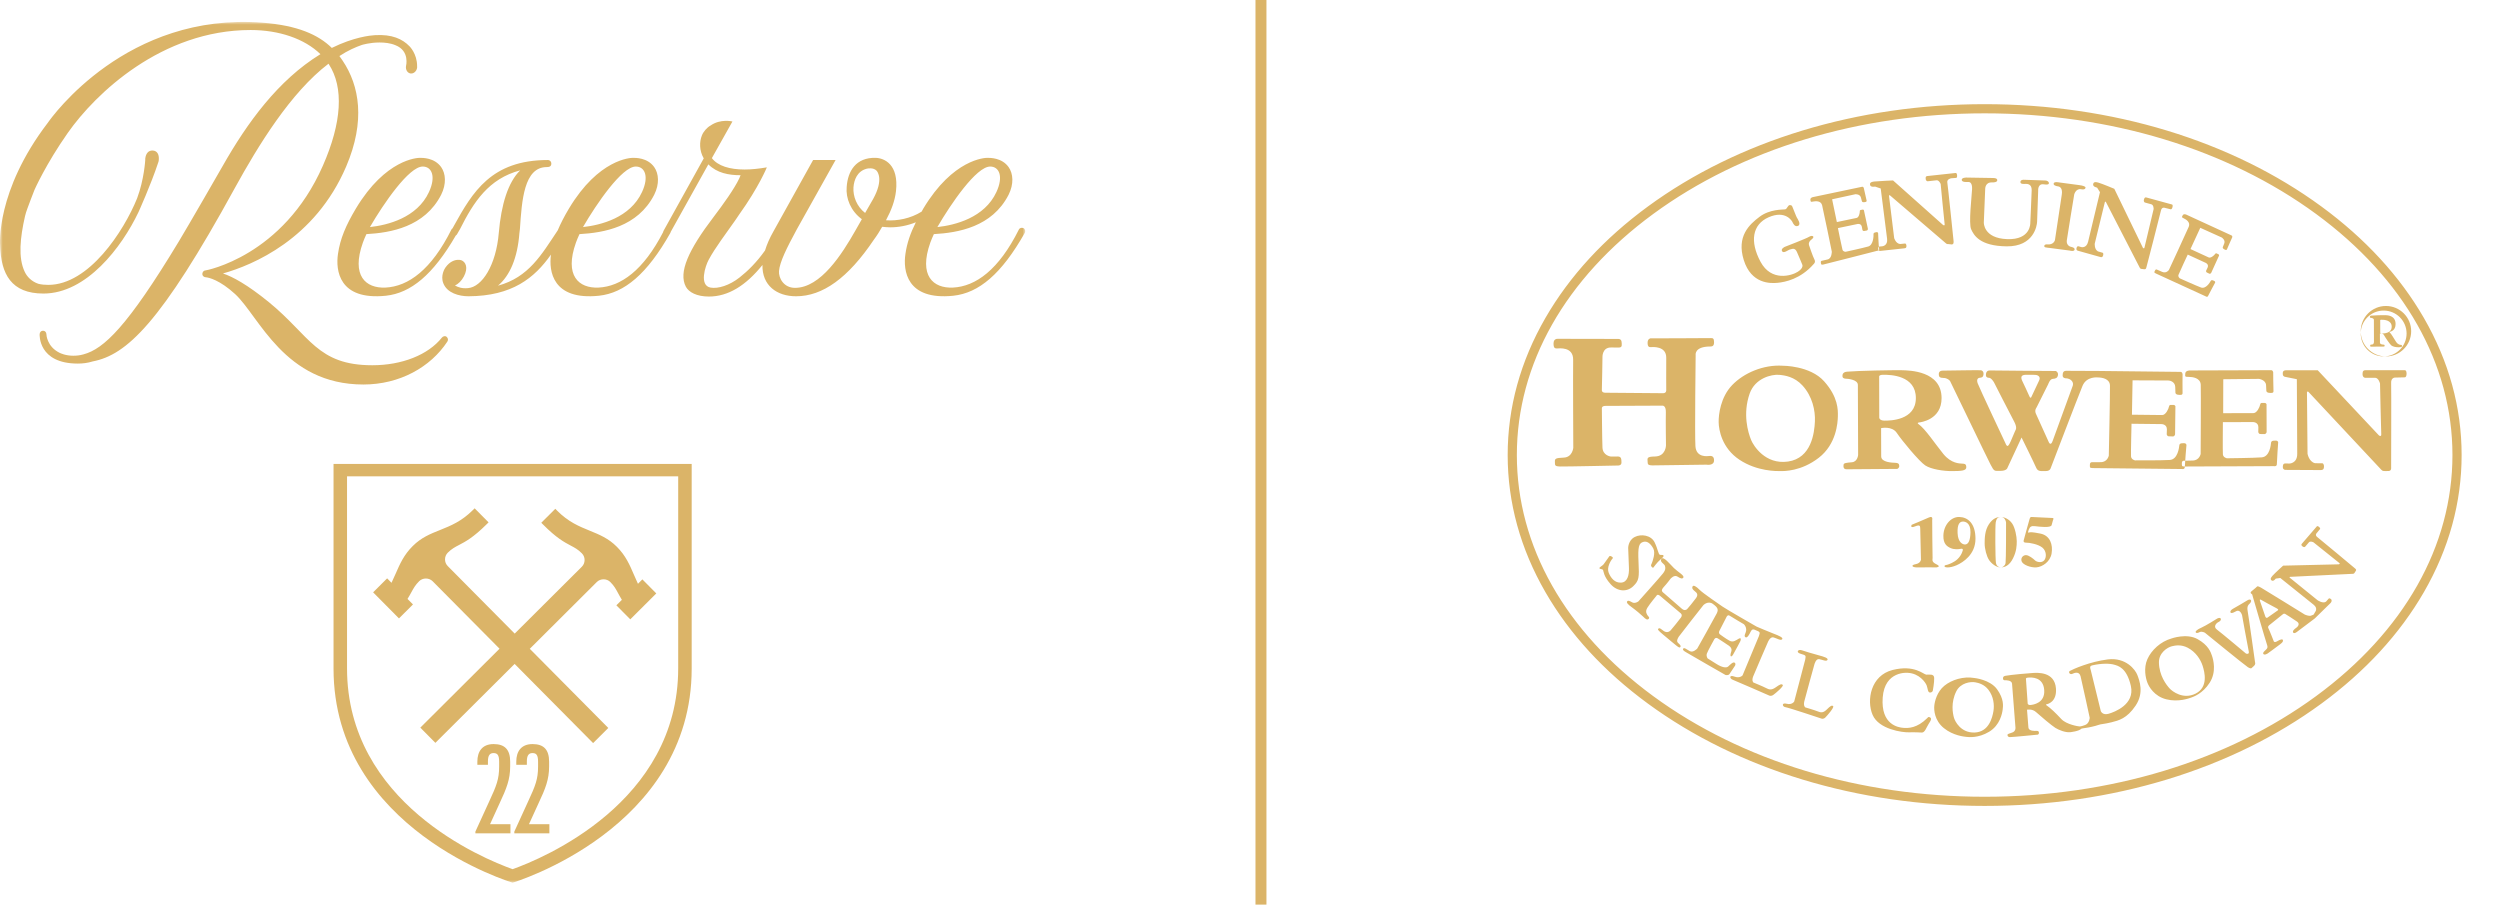 <?xml version="1.0" encoding="UTF-8"?>
<svg width="456px" height="165px" viewBox="0 0 456 165" version="1.1" xmlns="http://www.w3.org/2000/svg" xmlns:xlink="http://www.w3.org/1999/xlink">
    <title>ReserveHorween_Gold</title>
    <defs>
        <polygon id="path-1" points="0 0 187 0 187 157 0 157"></polygon>
    </defs>
    <g id="ReserveHorween_Gold" stroke="none" stroke-width="1" fill="none" fill-rule="evenodd">
        <g id="Group">
            <g id="Group-3-Copy" transform="translate(0, 4)">
                <mask id="mask-2" fill="white">
                    <use xlink:href="#path-1"></use>
                </mask>
                <g id="Clip-2"></g>
                <path d="M91.128,142.517 C92.404,139.793 93.057,138.152 93.057,135.789 L93.057,134.934 C93.057,132.729 92.072,131.719 90.033,131.719 C87.965,131.719 87.07,133.068 87.07,134.913 L87.07,135.495 L88.999,135.495 L88.999,134.867 C88.999,133.81 89.333,133.36 90.009,133.36 C90.702,133.36 91.043,133.676 91.043,134.934 L91.043,135.813 C91.043,138.105 90.568,139.299 89.223,142.199 L86.711,147.688 L86.711,148.001 L93.105,148.001 L93.105,146.336 L89.383,146.336 L91.128,142.517 Z M98.229,142.517 C99.513,139.793 100.158,138.152 100.158,135.789 L100.158,134.934 C100.158,132.729 99.173,131.719 97.133,131.719 C95.065,131.719 94.17,133.068 94.17,134.913 L94.17,135.495 L96.099,135.495 L96.099,134.867 C96.099,133.81 96.434,133.36 97.11,133.36 C97.804,133.36 98.144,133.676 98.144,134.934 L98.144,135.813 C98.144,138.105 97.67,139.299 96.323,142.199 L93.812,147.688 L93.812,148.001 L100.207,148.001 L100.207,146.336 L96.483,146.336 L98.229,142.517 Z M74.33,105.244 C74.632,104.761 74.866,104.334 75.036,104.019 C75.433,103.293 75.748,102.714 76.459,102.006 C76.774,101.698 77.217,101.52 77.684,101.52 C78.151,101.523 78.599,101.703 78.911,102.016 L91.115,114.325 L76.666,128.721 L79.414,131.494 L93.866,117.099 L108.184,131.538 L110.953,128.78 L96.633,114.342 L108.867,102.151 C109.182,101.84 109.631,101.662 110.097,101.665 C110.564,101.665 111.007,101.845 111.317,102.156 C112.029,102.869 112.338,103.448 112.73,104.179 C112.9,104.491 113.132,104.921 113.429,105.406 L112.425,106.409 L114.965,108.969 L119.707,104.241 L117.168,101.678 L116.365,102.484 C116.082,101.892 115.829,101.3 115.618,100.809 C114.857,99.036 114.138,97.362 112.531,95.748 C110.985,94.185 109.324,93.513 107.563,92.797 C105.65,92.017 103.672,91.211 101.622,89.145 L101.287,88.804 L98.729,91.353 L99.07,91.691 C101.493,94.133 102.925,94.893 104.082,95.506 C104.837,95.904 105.433,96.221 106.129,96.924 C106.457,97.253 106.632,97.687 106.629,98.15 C106.629,98.617 106.449,99.054 106.121,99.377 L93.882,111.569 L81.676,99.259 C81.348,98.933 81.17,98.496 81.172,98.029 C81.172,97.566 81.353,97.132 81.678,96.806 C82.384,96.108 82.98,95.795 83.738,95.4 C84.896,94.795 86.332,94.043 88.773,91.616 L89.114,91.28 L86.572,88.717 L86.234,89.055 C84.171,91.107 82.191,91.903 80.273,92.671 C78.506,93.377 76.843,94.038 75.289,95.593 C73.672,97.193 72.94,98.866 72.169,100.633 C71.953,101.121 71.697,101.714 71.41,102.303 L70.614,101.491 L68.059,104.042 L72.772,108.797 L75.327,106.252 L74.33,105.244 Z M159.279,32.265 L157.795,34.843 C156.264,33.654 155.573,31.821 155.671,30.187 C155.772,28.802 156.365,27.216 158.093,26.771 C158.29,26.724 159.279,26.524 159.872,27.118 C160.068,27.318 161.203,28.751 159.279,32.265 L159.279,32.265 Z M77.107,26.377 C78.737,26.377 79.576,28.157 78.243,31.03 C76.07,35.733 70.686,37.07 67.476,37.417 C69.946,33.159 74.588,26.377 77.107,26.377 L77.107,26.377 Z M115.969,26.377 C117.599,26.377 118.439,28.157 117.104,31.03 C114.933,35.733 109.549,37.07 106.339,37.417 C108.809,33.159 113.449,26.377 115.969,26.377 L115.969,26.377 Z M180.61,26.377 C182.24,26.377 183.08,28.157 181.745,31.03 C179.573,35.733 174.19,37.07 170.978,37.417 C173.448,33.159 178.089,26.377 180.61,26.377 L180.61,26.377 Z M186.685,37.614 C186.387,37.465 185.994,37.563 185.845,37.862 C182.189,45.188 177.992,48.257 173.794,48.457 C170.236,48.604 167.522,46.328 169.694,40.239 C169.891,39.744 170.091,39.197 170.337,38.705 C174.732,38.456 180.956,37.417 183.968,31.525 C184.957,29.546 184.808,27.664 183.968,26.476 C182.734,24.743 180.56,24.791 180.065,24.791 C179.672,24.791 173.844,24.988 168.41,34.048 C168.295,34.242 168.211,34.413 168.102,34.602 C166.068,35.869 163.676,36.327 161.6,36.178 C162.586,34.347 163.23,32.612 163.426,30.88 C163.972,25.98 161.302,24.842 159.723,24.791 C156.118,24.693 154.634,27.216 154.437,30.089 C154.241,32.168 155.179,34.494 157.202,35.981 L156.02,38.059 C153.597,42.318 149.698,48.505 145.005,48.505 C142.928,48.505 141.99,46.675 142.091,45.435 C142.238,43.754 143.474,41.278 145.35,37.811 L152.411,25.188 L148.312,25.188 L141.103,38.158 C140.372,39.432 139.874,40.601 139.544,41.681 C138.027,43.83 136.401,45.432 134.882,46.623 C133.056,48.06 130.982,48.703 129.6,48.457 C127.476,48.06 128.662,44.495 129.251,43.407 C130.437,41.18 132.463,38.555 134.045,36.276 C134.339,35.882 134.536,35.536 134.783,35.19 C138.439,30.089 139.872,26.524 139.872,26.524 C138.439,26.771 137.104,26.92 135.82,26.92 C133.107,26.92 130.931,26.275 129.844,24.842 L133.597,18.159 C133.597,18.159 131.425,17.612 129.6,18.899 C128.956,19.245 128.265,20.04 128.017,20.733 C127.573,21.82 127.523,23.456 128.363,24.89 L121.055,38.059 C120.998,38.144 120.972,38.235 120.961,38.328 C117.362,45.31 113.259,48.261 109.153,48.457 C105.597,48.604 102.882,46.328 105.055,40.239 C105.252,39.744 105.45,39.197 105.697,38.705 C110.092,38.456 116.315,37.417 119.327,31.525 C120.317,29.546 120.168,27.664 119.327,26.476 C118.094,24.743 115.919,24.791 115.424,24.791 C115.031,24.791 109.203,24.988 103.771,34.048 C102.915,35.486 102.248,36.777 101.723,38.034 C101.717,38.043 101.707,38.05 101.701,38.059 C98.785,42.416 96.464,46.576 90.833,48.108 C93.007,46.277 94.39,43.059 94.737,38.555 L94.834,37.763 C95.181,32.564 95.576,26.476 99.724,26.476 C100.17,26.476 100.564,26.377 100.564,25.831 C100.564,25.485 100.317,25.188 99.922,25.188 C89.599,25.188 86.19,31.08 82.833,37.118 C82.726,37.306 82.632,37.48 82.539,37.654 C82.459,37.706 82.387,37.772 82.343,37.862 C78.687,45.188 74.49,48.257 70.291,48.457 C66.735,48.604 64.019,46.328 66.193,40.239 C66.389,39.744 66.587,39.197 66.834,38.705 C71.23,38.456 77.452,37.417 80.466,31.525 C81.454,29.546 81.304,27.664 80.466,26.476 C79.231,24.743 77.057,24.791 76.565,24.791 C76.168,24.791 70.341,24.988 64.908,34.048 C63.081,37.118 62.043,39.544 61.647,42.318 C61.204,45.286 61.796,50.831 70.39,49.942 C74.926,49.457 78.991,46.129 83.136,38.958 C83.239,38.896 83.323,38.81 83.377,38.705 C83.524,38.406 83.771,38.059 83.919,37.763 C86.388,32.86 89.106,28.605 94.884,27.07 C92.662,29.247 91.426,33.308 90.982,38.456 C90.488,44.396 87.92,48.356 85.352,48.556 C84.315,48.655 83.524,48.406 82.98,48.06 C83.623,47.812 84.216,47.167 84.611,46.427 C85.45,44.841 84.957,43.754 84.117,43.455 C83.178,43.207 82.042,43.652 81.252,44.793 C81.104,44.99 80.314,46.277 80.858,47.663 C81.548,49.445 83.722,50.04 85.45,50.04 C93.399,50.001 97.485,46.723 100.496,42.437 C100.085,45.43 100.769,50.82 109.251,49.942 C113.896,49.445 118.044,45.982 122.291,38.456 C122.316,38.408 122.322,38.356 122.334,38.304 L129.203,25.98 C130.782,27.565 132.907,27.959 135.081,27.959 C134.983,28.208 134.882,28.455 134.835,28.554 C133.943,30.435 131.921,33.257 130.189,35.536 C125.548,41.625 123.721,45.683 125.104,48.308 C125.646,49.297 127.079,50.091 129.301,50.091 C132.796,50.091 136.016,48.125 139.071,44.333 C138.989,48.058 141.676,50.04 145.201,50.04 C150.043,50.04 154.685,46.722 159.377,39.744 C159.97,38.949 160.465,38.158 160.909,37.367 C161.403,37.417 161.895,37.465 162.389,37.465 C163.902,37.465 165.517,37.166 167.049,36.543 C166.06,38.529 165.433,40.338 165.15,42.318 C164.707,45.286 165.299,50.831 173.892,49.942 C178.537,49.445 182.683,45.982 186.932,38.456 C187.081,38.158 186.98,37.763 186.685,37.614 L186.685,37.614 Z M63.299,82.889 L123.703,82.889 L123.703,117.91 C123.703,142.393 98.956,152.588 93.502,154.539 C88.05,152.588 63.299,142.396 63.299,117.91 L63.299,82.889 Z M60.837,117.939 C60.837,147.29 93.502,157 93.502,157 C93.502,157 126.163,147.29 126.163,117.939 L126.163,80.622 L60.837,80.625 L60.837,117.939 Z M81.594,58.312 C81.791,58.016 81.742,57.669 81.445,57.422 C81.198,57.225 80.804,57.323 80.607,57.572 C78.088,60.74 73.296,62.621 67.912,62.621 C57.838,62.621 56.571,57.266 49.063,51.13 C45.113,47.911 42.445,46.474 40.668,45.881 C46.101,44.349 57.461,39.645 63.14,26.377 C66.696,18.06 65.56,11.622 62.499,7.068 C62.301,6.773 62.102,6.474 61.906,6.225 C63.487,5.186 64.869,4.592 66.006,4.198 C66.006,4.198 67.437,3.75 69.215,3.75 C70.154,3.75 71.191,3.852 72.129,4.246 C74.797,5.285 74.055,8.06 74.055,8.06 C73.957,8.701 74.303,9.296 74.847,9.394 C75.388,9.496 75.981,9.047 76.081,8.355 L76.081,8.06 C76.081,5.781 74.697,4.446 74.697,4.446 C73.413,3.108 71.487,2.218 68.375,2.415 C67.537,2.463 64.523,2.762 60.522,4.741 C58.054,2.317 54.25,0.632 47.878,0.137 C23.133,-1.792 9.502,17.266 8.712,18.406 C-0.822,30.88 0.019,40.732 0.019,40.732 C0.166,45.982 2.043,49.544 7.921,49.544 C15.774,49.544 22.195,41.129 25.258,34.694 C25.258,34.694 27.529,29.692 28.862,25.633 C28.912,25.485 28.963,25.338 28.963,25.188 C29.061,24.098 28.616,23.504 27.875,23.456 C27.035,23.405 26.591,24.048 26.493,24.941 L26.493,25.188 C26.493,25.188 26.295,28.751 25.01,32.168 C22.59,38.158 16.219,47.962 8.81,47.962 C8.169,47.962 7.576,47.911 6.983,47.761 C5.698,47.316 4.908,46.427 4.513,45.584 C3.278,43.011 3.674,39.346 4.562,35.434 C4.662,34.99 4.809,34.545 5.008,34.001 C5.402,32.911 5.846,31.773 6.291,30.632 C6.291,30.632 8.365,25.929 12.366,20.237 C17.405,13.059 29.505,1.475 45.706,1.475 C50.891,1.475 55.535,3.057 58.449,5.879 C50.693,10.634 45.062,18.454 40.617,26.275 C40.222,26.971 34.444,37.02 32.617,40.039 C23.232,55.586 18.936,59.643 15.231,60.635 C14.54,60.832 13.947,60.884 13.354,60.884 C11.972,60.884 11.033,60.435 10.835,60.336 C8.564,59.199 8.465,57.07 8.465,56.971 C8.465,56.625 8.217,56.326 7.872,56.326 L7.823,56.326 C7.477,56.326 7.23,56.625 7.23,56.971 C7.23,57.022 6.934,62.317 14.194,62.317 C15.034,62.317 15.971,62.218 16.909,61.923 C23.084,60.734 29.308,54.992 42.84,30.286 C47.089,22.564 53.016,12.861 59.93,7.614 C59.93,7.662 59.98,7.713 59.98,7.713 C62.745,11.968 62.35,18.356 58.892,26.227 C51.631,42.762 37.556,45.337 37.407,45.337 C37.062,45.388 36.865,45.734 36.914,46.081 C36.963,46.376 37.26,46.576 37.556,46.576 C38.098,46.623 40.075,47.069 42.89,49.643 C47.287,53.704 51.861,66.135 66.282,66.135 C72.901,66.135 78.531,62.967 81.594,58.312 L81.594,58.312 Z" id="Fill-1" fill="#DBB468" mask="url(#mask-2)"></path>
            </g>
            <rect id="Rectangle" fill="#DBB468" x="229" y="0" width="2" height="165"></rect>
            <path d="M362.001,20.673 C384.84,20.673 406.306,27.187 422.438,39.016 C438.488,50.784 447.327,66.405 447.327,83 C447.327,99.595 438.488,115.214 422.438,126.984 C406.306,138.811 384.84,145.327 362.001,145.327 C339.16,145.327 317.696,138.811 301.562,126.984 C285.514,115.214 276.673,99.595 276.673,83 C276.673,66.405 285.514,50.784 301.562,39.016 C317.696,27.187 339.16,20.673 362.001,20.673 M423.417,128.342 C431.427,122.473 437.716,115.631 442.116,108.01 C446.683,100.091 449,91.677 449,83 C449,74.323 446.683,65.907 442.116,57.99 C437.716,50.367 431.427,43.527 423.417,37.658 C407.002,25.626 385.19,19 362.001,19 C338.81,19 317,25.626 300.584,37.658 C292.575,43.527 286.284,50.367 281.886,57.99 C277.317,65.907 275,74.323 275,83 C275,91.677 277.317,100.091 281.886,108.01 C286.284,115.631 292.575,122.473 300.584,128.342 C317,140.372 338.81,147 362.001,147 C385.19,147 407.002,140.372 423.417,128.342 Z M434.149,58.41 L434.157,60.669 C434.157,60.669 434.162,60.83 434.458,60.83 C434.757,60.83 436.245,60.824 436.245,59.593 C436.245,58.363 434.824,58.31 434.355,58.321 C434.139,58.325 434.149,58.41 434.149,58.41 M432.485,57.57 C432.987,57.514 434.683,57.474 435.064,57.486 C435.444,57.496 436.951,57.522 436.955,59.099 C436.959,60.366 435.961,60.508 435.887,60.518 C435.811,60.528 435.817,60.57 435.861,60.608 C436.182,60.881 436.662,61.778 437.039,62.344 C437.415,62.91 437.818,62.894 437.918,62.904 C438.019,62.916 438.119,62.894 438.125,63.111 C438.129,63.33 437.87,63.334 437.459,63.34 C437.047,63.346 436.465,63.233 436.186,63.011 C435.905,62.788 435.068,61.55 434.841,61.126 C434.613,60.703 434.095,60.847 434.095,60.847 C434.095,60.847 434.101,62.138 434.101,62.487 C434.101,62.836 434.631,62.852 434.763,62.858 C434.892,62.862 434.944,62.9 434.954,63.033 C434.964,63.165 434.859,63.213 434.859,63.213 C434.859,63.213 432.65,63.227 432.471,63.233 C432.292,63.239 432.314,63.053 432.324,62.964 C432.331,62.874 432.449,62.854 432.718,62.826 C432.985,62.798 433.009,62.402 433.009,62.402 L432.997,58.339 C432.995,58.016 432.489,57.977 432.423,57.977 C432.357,57.977 432.262,57.935 432.27,57.825 C432.272,57.803 432.244,57.596 432.485,57.57 M434.777,65.013 C437.089,65.013 438.962,63.14 438.962,60.83 C438.962,58.52 437.089,56.647 434.777,56.647 C432.467,56.647 430.596,58.52 430.596,60.83 C430.596,63.14 432.467,65.013 434.777,65.013 M435.196,55.81 C437.738,55.81 439.798,57.871 439.798,60.412 C439.798,62.953 437.738,65.013 435.196,65.013 C432.655,65.013 430.596,62.953 430.596,60.412 C430.596,57.871 432.655,55.81 435.196,55.81 M295.703,106.27 C294.549,106.341 293.833,105.457 293.43,104.482 C293.028,103.508 293.798,102.333 293.937,102.118 C294.078,101.9 294.406,101.766 293.955,101.503 C293.614,101.306 293.527,101.486 293.527,101.486 C293.527,101.486 292.81,102.505 292.504,102.921 C292.287,103.216 291.667,103.471 291.736,103.653 C291.807,103.834 292.296,103.761 292.4,103.977 C292.506,104.194 292.471,105.097 293.764,106.54 C295.058,107.985 296.804,107.985 297.887,106.939 C298.971,105.89 299.006,105.386 298.867,102.534 C298.728,99.682 298.936,99.103 299.706,98.85 C300.474,98.599 301.103,99.213 301.558,100.042 C302.012,100.872 301.419,102.39 301.313,102.678 C301.209,102.967 301.033,103.111 301.244,103.364 C301.452,103.617 301.558,103.544 301.558,103.544 C301.558,103.544 302.257,102.569 302.816,102.101 C303.376,101.631 303.515,101.451 303.41,101.306 C303.306,101.162 303.096,101.269 302.781,101.198 C302.467,101.125 302.432,100.223 301.803,98.923 C301.174,97.624 299.357,97.336 298.168,97.949 C296.98,98.563 296.98,99.933 296.98,99.933 L297.119,103.581 C297.173,104.882 296.856,106.197 295.703,106.27 M320.046,114.861 C321.172,115.303 321.024,115.307 320.833,116.006 L317.842,123.193 C317.842,123.193 317.344,123.782 316.358,123.409 C315.373,123.033 315.45,123.757 316.04,123.984 C316.608,124.197 322.701,126.867 322.701,126.867 C322.701,126.867 323.035,127.051 323.462,126.743 C323.889,126.434 325.39,125.175 325.171,124.929 C324.951,124.685 324.65,124.83 323.872,125.384 C323.094,125.939 322.652,125.775 322.118,125.493 C321.582,125.209 319.821,124.487 319.821,124.487 C319.821,124.487 319.465,124.188 319.772,123.395 C320.082,122.603 322.482,117.079 322.482,117.079 C322.482,117.079 322.886,116.081 323.505,116.266 C324.121,116.45 324.816,116.896 325.064,116.603 C325.313,116.308 324.502,115.955 323.514,115.58 C322.529,115.204 320.822,114.473 320.398,114.29 C320.398,114.29 314.867,111.125 314.161,110.624 C313.454,110.121 310.632,108.22 309.997,107.574 C309.362,106.926 308.867,106.676 308.727,106.964 C308.586,107.25 308.655,107.465 309.15,107.859 C309.412,108.069 309.855,108.399 309.362,109.081 C308.867,109.763 307.932,110.893 307.739,111.091 C307.544,111.287 307.209,111.413 306.75,111.018 C306.291,110.624 303.945,108.561 303.574,108.256 C303.203,107.949 302.832,107.753 303.503,107.034 C304.091,106.406 304.704,105.564 304.704,105.564 C304.704,105.564 305.375,104.773 305.974,105.169 C306.574,105.564 306.874,105.598 307.033,105.364 C307.295,104.979 306.115,104.378 305.337,103.626 C304.561,102.871 303.433,101.4 303.046,101.94 C302.656,102.477 303.574,102.835 303.679,103.195 C303.786,103.553 303.857,103.912 303.327,104.594 C302.798,105.276 298.845,109.69 298.845,109.69 C298.845,109.69 298.245,110.157 297.715,109.87 C297.186,109.582 296.975,109.475 296.799,109.69 C296.62,109.908 296.939,110.264 297.645,110.767 C298.35,111.27 299.409,112.167 299.727,112.489 C300.044,112.811 300.441,113.185 300.715,112.884 C300.962,112.615 300.643,112.455 300.538,112.274 C300.434,112.095 300.008,111.628 300.467,110.876 C300.926,110.121 302.127,108.686 302.127,108.686 C302.127,108.686 302.285,108.256 302.798,108.686 C303.379,109.174 306.538,111.843 306.538,111.843 C306.538,111.843 306.962,112.131 306.609,112.634 C306.426,112.893 304.968,114.734 304.704,115.002 C304.438,115.271 303.926,115.505 303.291,114.966 C302.656,114.427 302.551,114.606 302.444,114.715 C302.339,114.823 302.5,115.046 303.398,115.791 C305.903,117.872 306.274,118.268 306.467,118.051 C306.626,117.874 306.591,117.71 306.079,117.262 C305.719,116.948 306.01,116.437 306.222,116.113 C306.431,115.791 310.703,110.373 310.703,110.373 C310.703,110.373 311.55,109.511 312.431,110.157 C313.314,110.803 313.492,111.161 313.137,111.88 C312.785,112.598 309.574,118.304 309.574,118.304 C309.574,118.304 308.833,119.093 308.232,118.771 C307.632,118.447 307.173,118.017 306.997,118.339 C306.821,118.662 307.597,118.986 308.056,119.272 C308.515,119.56 314.726,123.113 314.726,123.113 C314.726,123.113 315.255,123.256 315.467,122.932 C315.678,122.61 316.42,121.498 316.42,121.498 C316.42,121.498 316.703,121.139 316.42,120.888 C316.137,120.636 315.573,121.246 315.221,121.57 C314.867,121.892 314.056,121.713 313.137,121.139 C312.219,120.564 311.479,120.099 311.479,120.099 C311.479,120.099 311.161,119.703 311.339,119.2 C311.515,118.699 312.68,116.616 312.68,116.616 C312.68,116.616 312.89,116.186 313.314,116.437 C313.739,116.689 315.221,117.693 315.221,117.693 C315.221,117.693 316.051,118.118 315.785,118.842 C315.45,119.756 315.749,119.99 316.104,119.415 C316.456,118.842 317.443,116.94 317.443,116.94 C317.443,116.94 317.76,116.151 317.127,116.509 C316.643,116.782 316.137,117.228 315.467,116.868 C314.796,116.509 313.739,115.719 313.739,115.719 C313.739,115.719 313.385,115.505 313.632,115.039 C313.879,114.572 314.867,112.634 314.867,112.634 C314.867,112.634 315.079,112.024 315.502,112.31 C315.926,112.598 318.078,113.854 318.078,113.854 C318.078,113.854 318.774,114.494 318.397,115.397 C318.202,115.864 318.131,116.096 318.395,116.241 C318.62,116.363 318.892,116.043 319.137,115.576 C319.384,115.109 319.506,114.65 320.046,114.861 M329.273,120.302 L327.262,127.961 C327.262,127.961 326.86,128.619 325.889,128.364 C324.916,128.107 325.083,128.913 325.654,128.986 C326.223,129.06 332.254,131.076 332.254,131.076 C332.254,131.076 332.59,131.222 332.958,130.854 C333.327,130.488 334.6,129.022 334.366,128.804 C334.131,128.584 333.862,128.767 333.193,129.426 C332.523,130.086 332.087,129.977 331.551,129.755 C331.014,129.535 329.273,129.022 329.273,129.022 C329.273,129.022 328.904,128.765 329.105,127.924 C329.306,127.082 330.948,121.181 330.948,121.181 C330.948,121.181 331.215,120.119 331.818,120.228 C332.421,120.339 333.126,120.704 333.327,120.376 C333.528,120.045 332.724,119.788 331.752,119.531 C330.781,119.276 329.084,118.763 328.669,118.615 C327.947,118.362 327.529,118.984 328.401,119.239 C329.509,119.562 329.372,119.568 329.273,120.302 M351.422,125.02 C351.639,125.575 351.602,126.316 352.036,126.316 C352.469,126.316 352.542,125.982 352.542,125.982 C352.542,125.982 352.831,124.463 352.795,123.647 C352.76,122.833 351.855,123.093 351.351,123.055 C350.845,123.018 349.201,121.2 345.209,122.204 C341.219,123.207 340.421,127.73 341.562,130.391 C342.699,133.043 347.015,133.613 348.172,133.576 C349.328,133.538 350.266,133.613 350.448,133.613 C350.628,133.613 350.954,133.686 351.386,132.761 C351.819,131.835 352.54,131.17 352.074,130.871 C351.729,130.653 351.658,130.858 351.531,130.983 C349.671,132.832 348.064,132.836 347.161,132.761 C346.258,132.687 343.044,132.205 343.405,127.241 C343.765,122.278 347.992,122.723 347.992,122.723 C350.087,122.833 351.205,124.463 351.422,125.02 M356.418,130.961 C356.597,131.555 357.638,133.702 360.172,133.612 C362.779,133.517 363.407,130.884 363.602,129.718 C363.79,128.594 363.645,127.06 362.685,125.813 C361.923,124.822 360.912,124.565 360.268,124.449 C359.452,124.304 357.61,124.53 356.829,126.094 C355.806,128.135 356.164,130.114 356.418,130.961 M354.644,125.086 C355.989,123.98 358.138,123.323 360.124,123.667 C360.124,123.667 362.973,123.942 364.259,125.717 C365.547,127.492 365.373,128.787 365.286,129.44 C365.199,130.094 364.821,132.265 362.823,133.47 C360.826,134.676 359.042,134.448 358.671,134.408 C358.301,134.367 356.256,134.189 354.552,132.8 C352.846,131.41 352.74,129.512 352.815,128.728 C352.889,127.942 353.301,126.193 354.644,125.086 M369.53,123.801 L369.847,128.319 C369.847,128.319 369.879,128.63 370.354,128.591 C370.832,128.553 373.04,128.25 372.865,125.862 C372.692,123.474 370.592,123.519 369.843,123.603 C369.499,123.641 369.53,123.801 369.53,123.801 M381.362,122.26 L383.186,129.707 C383.186,129.707 383.491,130.509 384.594,130.195 C385.7,129.881 389.429,128.489 388.668,125.113 C387.906,121.737 386.287,121.434 385.621,121.236 C384.859,121.01 383.34,120.97 381.665,121.354 C381.057,121.493 381.247,121.84 381.362,122.26 M365.777,123.268 C366.852,123.071 369.946,122.798 370.768,122.754 C371.589,122.708 374.764,122.454 375.006,125.565 C375.2,128.063 373.469,128.425 373.31,128.457 C373.15,128.491 373.167,128.574 373.267,128.64 C374,129.122 375.006,130.101 375.983,131.152 C376.923,132.159 379.098,132.498 379.315,132.502 C379.315,132.502 379.533,132.538 380.331,132.239 C381.127,131.938 381.163,130.925 381.163,130.925 C381.163,130.925 379.75,124.364 379.496,123.353 C379.244,122.34 378.262,122.782 378.012,122.903 C377.539,123.13 377.196,122.569 377.54,122.378 C378.127,122.053 381.163,120.692 384.46,120.278 C387.756,119.866 389.494,122.153 389.856,123.126 C390.219,124.102 391.125,126.351 389.531,128.714 C387.936,131.077 386.452,131.413 385.111,131.751 C383.771,132.088 383.19,132.05 382.721,132.239 C382.25,132.426 380.873,132.727 380.475,132.763 C380.077,132.8 379.642,132.914 379.642,132.914 C379.223,133.386 377.594,133.555 377.594,133.555 C376.708,133.636 375.533,133.155 374.896,132.765 C374.262,132.374 372.108,130.551 371.371,129.882 C370.662,129.233 369.729,129.456 369.729,129.456 C369.729,129.456 369.929,132.006 369.981,132.695 C370.033,133.384 371.175,133.326 371.458,133.312 C371.743,133.3 371.862,133.364 371.9,133.624 C371.937,133.883 371.719,133.995 371.719,133.995 C371.719,133.995 366.973,134.468 366.587,134.45 C366.256,134.435 366.16,134.22 366.166,134.04 C366.171,133.863 366.456,133.821 367.056,133.603 C367.706,133.366 367.621,132.717 367.621,132.717 L366.995,124.693 C366.941,124.058 365.846,124.07 365.706,124.082 C365.564,124.094 365.35,124.026 365.352,123.805 C365.352,123.763 365.262,123.361 365.777,123.268 M395.756,125.594 C396.205,126.08 398.196,127.66 400.48,126.512 C402.828,125.335 402.138,122.601 401.754,121.427 C401.385,120.291 400.514,118.913 399.029,118.142 C397.855,117.533 396.801,117.714 396.155,117.875 C395.334,118.079 393.753,119.062 393.789,120.856 C393.833,123.2 395.116,124.906 395.756,125.594 M391.684,120.229 C392.413,118.59 394.089,117.02 396.072,116.461 C396.072,116.461 398.82,115.46 400.819,116.565 C402.816,117.67 403.249,118.97 403.469,119.626 C403.689,120.282 404.335,122.498 403.049,124.521 C401.764,126.544 400.019,127.118 399.659,127.245 C399.302,127.372 397.34,128.109 395.132,127.553 C392.927,126.995 391.959,125.253 391.669,124.479 C391.377,123.703 390.954,121.869 391.684,120.229 M407.328,111.018 C406.915,111.22 406.725,111.584 406.847,111.717 C406.972,111.853 407.108,111.908 407.864,111.489 C408.619,111.071 408.95,112.203 408.95,112.203 C408.95,112.203 410.022,118.18 410.171,118.813 C410.323,119.445 409.677,119.217 409.677,119.217 C409.677,119.217 405.143,115.407 404.373,114.841 C403.604,114.275 404.305,113.616 404.663,113.455 C405.019,113.293 405.198,112.996 405.034,112.796 C404.869,112.594 404.443,112.809 404.443,112.809 C404.443,112.809 402.327,114.14 401.545,114.479 C400.761,114.814 400.389,115.152 400.5,115.338 C400.591,115.497 400.819,115.506 401.214,115.298 C401.626,115.085 402.19,115.42 402.19,115.42 C402.19,115.42 409.362,121.275 409.994,121.681 C410.625,122.083 410.736,121.814 410.736,121.814 L411.107,121.477 C411.477,121.141 411.325,120.831 411.325,120.831 C411.325,120.831 410.144,112.365 409.967,111.422 C409.788,110.481 410.241,110.197 410.31,110.13 C410.378,110.063 410.736,109.726 410.557,109.457 C410.378,109.189 409.884,109.524 409.884,109.524 C409.884,109.524 407.74,110.816 407.328,111.018 M412.221,109.62 C412.342,110.029 413.193,112.451 413.193,112.451 C413.193,112.451 413.325,112.825 413.59,112.655 L415.481,111.324 C415.481,111.324 415.705,111.165 415.267,110.96 C414.828,110.756 412.395,109.393 412.395,109.393 C412.395,109.393 412.101,109.211 412.221,109.62 M410.781,107.761 C411.276,107.397 411.675,106.993 411.675,106.993 C411.675,106.993 411.744,106.804 412.377,107.168 C413.011,107.532 420.419,112.113 420.419,112.113 C420.419,112.113 421.148,112.424 421.507,112.302 C421.863,112.18 422.002,112.1 422.002,112.1 C422.125,111.941 422.261,111.653 422.261,111.653 C422.261,111.653 422.865,110.999 422.023,110.316 L415.929,105.424 L415.095,105.539 C415.095,105.539 414.662,106.161 414.309,105.846 C414.186,105.737 414.024,105.562 414.471,105.054 C414.917,104.545 416.442,103.173 416.442,103.173 L426.608,102.933 C426.608,102.933 426.926,102.857 426.663,102.668 C426.404,102.477 421.967,98.909 421.967,98.909 C421.967,98.909 421.407,98.633 421.154,98.913 C420.896,99.196 420.456,99.724 420.456,99.724 C420.456,99.724 420.271,99.909 419.976,99.665 C419.719,99.455 419.738,99.327 419.851,99.188 C419.965,99.047 422.602,95.996 422.602,95.996 C422.602,95.996 422.711,95.893 422.949,96.076 C423.189,96.261 423.234,96.425 423.175,96.496 L422.491,97.332 C422.491,97.332 422.255,97.656 422.686,97.976 C423.189,98.352 429.264,103.436 429.507,103.639 C429.753,103.837 429.843,103.933 429.671,104.173 C429.657,104.192 429.433,104.541 429.433,104.541 C429.433,104.541 429.361,104.661 429.145,104.665 C428.93,104.669 417.682,105.218 417.682,105.218 C417.682,105.218 417.537,105.279 417.654,105.375 C417.769,105.47 422.735,109.49 422.735,109.49 C422.735,109.49 423.706,110.144 424.251,109.753 L424.778,109.16 C424.778,109.16 424.91,109.051 425.168,109.276 C425.425,109.501 425.232,109.835 425.113,109.971 C424.996,110.106 422.222,112.8 422.222,112.8 L419,115.227 C419,115.227 418.504,115.658 418.284,115.389 C418.064,115.118 418.559,114.687 418.779,114.553 C419,114.418 419.633,113.853 419,113.393 C418.368,112.935 416.88,112.02 416.88,112.02 C416.88,112.02 416.647,111.817 416.383,112.046 C416.122,112.275 413.974,113.985 413.974,113.985 C413.974,113.985 413.561,114.242 413.754,114.593 C413.947,114.942 414.732,116.965 414.732,116.965 C414.732,116.965 414.828,117.287 415.379,116.951 C415.929,116.613 416.383,116.507 416.413,116.789 C416.44,117.071 416.261,117.22 415.875,117.531 C415.489,117.84 413.631,119.187 413.631,119.187 C413.631,119.187 413.026,119.588 412.831,119.269 C412.666,119 413.163,118.689 413.258,118.554 C413.354,118.418 413.74,118.258 413.52,117.651 C413.299,117.045 410.849,108.61 410.849,108.61 C410.849,108.61 410.849,108.448 410.738,108.366 C410.628,108.286 410.283,108.124 410.781,107.761 M374.433,94.483 L370.5,94.295 C370.5,94.295 370.331,94.268 370.214,94.603 C370.098,94.941 369.14,98.494 369.14,98.494 C369.14,98.494 368.92,98.993 369.541,98.98 C370.162,98.967 371.793,99.262 372.544,99.895 C373.294,100.528 373.307,101.673 372.867,102.198 C372.427,102.722 371.522,102.533 371.198,102.224 C370.875,101.915 370.073,101.254 369.528,101.254 C368.984,101.254 368.506,101.807 368.764,102.426 C369.025,103.046 370.43,103.562 371.417,103.49 C372.53,103.41 373.962,102.468 374.213,100.945 C374.472,99.371 373.966,97.682 372.156,97.324 C370.523,96.999 370.265,97.055 370.058,97.148 C369.915,97.215 369.851,97.095 370.058,96.582 C370.265,96.071 370.512,95.882 371.223,95.978 C371.934,96.071 374.083,96.327 374.213,95.789 C374.404,95 374.536,94.699 374.536,94.699 C374.536,94.699 374.6,94.497 374.433,94.483 M364.059,102.682 C364.185,103.395 364.77,103.51 365.018,103.496 C365.264,103.482 365.726,103.211 365.814,102.71 C365.904,102.211 365.919,95.621 365.904,95.306 C365.884,94.993 365.62,94.309 364.998,94.295 C364.343,94.28 364.147,94.652 364.024,95.266 C363.899,95.878 363.936,101.969 364.059,102.682 M362.784,95.61 C363.541,94.473 364.339,94.294 364.95,94.294 C365.559,94.294 366.476,94.667 367.047,95.533 C367.553,96.297 367.856,97.868 367.856,98.707 C367.856,99.546 367.816,100.54 367.179,101.83 C366.542,103.122 365.707,103.497 364.91,103.497 C364.139,103.497 363.276,102.839 362.81,102.154 C362.346,101.47 362,100.089 362,99.133 C362,98.179 362.028,96.745 362.784,95.61 M358.056,95.131 C357.394,95.131 357.002,95.685 357.062,97.218 C357.13,99.011 358.061,99.356 358.49,99.31 C359.06,99.25 359.386,98.519 359.414,97.105 C359.449,95.3 358.39,95.131 358.056,95.131 M355.194,103.008 C355.501,102.91 356.407,102.595 357.037,101.998 C357.855,101.224 358.019,100.341 358.019,100.341 C358.049,100.157 357.943,100.023 357.619,100.108 C357.281,100.195 356.443,100.265 355.779,99.963 C355.114,99.661 354.445,99.2 354.472,97.708 C354.507,95.822 355.816,94.259 357.365,94.295 C358.915,94.329 360.327,95.431 360.327,98.277 C360.327,101.122 358.089,102.58 356.849,103.114 C355.607,103.647 354.679,103.541 354.679,103.292 C354.679,103.042 354.971,103.078 355.194,103.008 M350.252,96.451 L350.382,102.076 C350.382,102.076 350.343,102.733 349.4,102.911 C348.458,103.089 348.733,103.531 349.815,103.495 C350.721,103.466 353.201,103.495 353.201,103.495 C353.201,103.495 354.177,103.387 353.201,102.925 C352.224,102.461 352.537,102.069 352.504,101.747 C352.469,101.427 352.433,94.828 352.433,94.828 C352.433,94.828 352.643,94.008 351.805,94.4 C350.967,94.792 348.697,95.718 348.697,95.718 C348.697,95.718 348.28,96.434 349.327,96.006 C350.374,95.576 350.198,96.112 350.252,96.451 M327.035,37.967 C326.867,37.602 326.909,37.434 326.492,37.406 C326.075,37.378 326.006,38.136 325.59,38.191 C325.173,38.247 322.812,38.136 320.953,39.536 C319.091,40.937 316.703,43.095 318.065,47.439 C319.425,51.78 322.897,51.725 324.257,51.584 C325.617,51.445 328.422,50.912 330.838,48.139 C330.838,48.139 331.225,47.829 330.948,47.325 C330.671,46.822 330.005,44.832 330.005,44.832 C330.005,44.832 329.672,44.243 330.421,43.684 C331.17,43.122 330.531,42.843 330.005,43.178 C329.478,43.515 325.535,45.029 325.535,45.029 C325.535,45.029 324.756,45.392 325.063,45.84 C325.368,46.288 326.172,45.56 326.506,45.505 C326.84,45.449 327.367,45.084 327.756,45.953 C328.145,46.822 328.729,48.25 328.729,48.25 C328.729,48.25 329.061,48.839 327.923,49.567 C326.785,50.297 323.091,51.417 321.12,47.746 C319.146,44.075 319.591,40.937 322.618,39.62 C325.645,38.303 326.84,40.264 326.95,40.516 C327.062,40.77 327.394,41.47 327.978,41.189 C328.562,40.909 327.894,39.929 327.756,39.705 C327.616,39.481 327.2,38.332 327.035,37.967 M373.002,32.922 L369.171,32.789 C369.171,32.789 368.551,32.734 368.523,33.192 C368.495,33.649 369.255,33.54 369.508,33.54 C369.761,33.54 370.607,33.54 370.579,34.697 C370.551,35.851 370.326,40.662 370.326,40.662 C370.326,40.662 370.467,43.778 366.101,43.618 C361.734,43.456 361.848,40.58 361.848,40.58 L362.101,34.453 C362.101,34.453 362.073,33.238 363.311,33.272 C364.298,33.299 364.298,32.949 364.298,32.869 C364.298,32.789 364.326,32.466 363.481,32.466 C362.635,32.466 358.636,32.386 358.636,32.386 C358.636,32.386 357.762,32.386 357.82,32.842 C357.876,33.299 358.889,33.192 359.058,33.192 C359.228,33.192 359.764,33.272 359.706,34.508 C359.65,35.743 359.058,40.768 359.537,41.816 C360.015,42.865 361.058,44.881 366.017,44.934 C370.974,44.987 371.536,41.145 371.566,40.474 C371.592,39.802 371.763,34.75 371.763,34.75 C371.763,34.75 371.664,33.453 372.776,33.62 C373.847,33.782 373.705,33.434 373.705,33.325 C373.705,33.219 373.508,32.922 373.002,32.922 M379.202,33.757 L375.569,33.272 C375.569,33.272 374.711,33.086 374.599,33.434 C374.488,33.783 374.988,33.943 375.402,33.998 C375.818,34.051 376.234,34.454 376.069,35.501 C375.903,36.548 374.821,43.795 374.821,43.795 C374.821,43.795 374.605,44.728 373.351,44.574 C373.351,44.574 372.935,44.532 372.88,44.842 C372.825,45.15 373.2,45.15 373.907,45.231 C374.613,45.311 377.496,45.701 377.496,45.701 C377.496,45.701 378.287,45.929 378.397,45.566 C378.509,45.205 377.967,45.056 377.718,45.017 C377.469,44.975 376.886,44.64 376.984,43.861 C377.08,43.082 378.342,35.448 378.342,35.448 C378.342,35.448 378.648,34.328 379.604,34.52 C380.338,34.669 380.393,34.279 380.393,34.279 C380.393,34.279 380.601,33.929 379.202,33.757 M341.911,42.438 C341.911,42.438 341.7,42.494 341.727,42.732 C341.754,42.968 341.721,44.684 340.775,44.958 C339.83,45.234 336.649,45.924 336.649,45.924 C336.649,45.924 336.186,45.94 336.068,45.548 C335.95,45.157 335.237,41.606 335.237,41.606 L338.827,40.855 C338.827,40.855 339.464,40.724 339.598,41.355 L339.712,41.955 C339.712,41.955 339.803,42.168 339.995,42.139 C340.189,42.11 340.535,42.04 340.535,42.04 C340.535,42.04 340.746,41.938 340.696,41.694 C340.644,41.451 339.975,38.331 339.975,38.331 C339.975,38.331 339.853,38.193 339.743,38.228 C339.634,38.262 339.365,38.306 339.365,38.306 C339.365,38.306 339.204,38.327 339.222,38.579 C339.241,38.83 339.065,39.662 338.652,39.748 C338.238,39.833 335.041,40.504 335.041,40.504 L334.177,36.351 L338.431,35.426 C338.431,35.426 339.261,35.382 339.429,36.017 C339.6,36.652 339.611,36.707 339.611,36.707 C339.611,36.707 339.654,36.918 339.975,36.887 C340.295,36.855 340.545,36.816 340.462,36.544 C340.382,36.272 339.952,34.282 339.952,34.282 C339.952,34.282 339.863,34.023 339.662,34.063 C339.46,34.105 330.663,35.954 330.663,35.954 C330.663,35.954 330.16,36.059 330.216,36.439 C330.274,36.82 330.247,36.861 330.706,36.765 C331.165,36.671 332.138,36.586 332.353,37.432 C332.566,38.278 334.121,45.892 334.121,45.892 C334.121,45.892 334.152,47.14 333.352,47.328 C332.552,47.516 332.316,47.564 332.316,47.564 C332.316,47.564 332.052,47.585 332.12,47.905 C332.186,48.227 332.151,48.338 332.554,48.254 C332.957,48.171 342.445,45.734 342.445,45.734 C342.445,45.734 342.819,45.738 342.751,45.418 C342.67,45.031 342.567,42.511 342.567,42.511 C342.567,42.511 342.525,42.302 342.263,42.342 C342.004,42.385 341.911,42.438 341.911,42.438 M342.012,34.033 L343.043,34.383 L344.207,43.567 C344.364,44.843 343.308,44.925 343.308,44.925 C343.308,44.925 343.045,44.931 342.809,44.968 C342.575,45.008 342.555,45.272 342.607,45.52 C342.659,45.765 342.925,45.771 342.925,45.771 C342.925,45.771 347.124,45.32 347.335,45.296 C347.549,45.272 347.772,45.234 347.738,44.831 C347.705,44.427 347.501,44.415 347.501,44.415 L346.565,44.509 C345.774,44.407 345.496,43.421 345.496,43.421 C345.496,43.421 344.576,35.908 344.556,35.731 C344.536,35.555 344.71,35.617 344.71,35.617 C344.71,35.617 354.758,44.218 354.944,44.387 C355.132,44.559 355.293,44.513 355.293,44.513 C355.293,44.513 356.008,44.597 356.036,44.591 C356.379,44.519 356.361,44.202 356.318,43.828 C356.274,43.457 355.311,34.011 355.19,33.278 C355.088,32.651 355.894,32.518 355.894,32.518 L356.813,32.448 C356.921,32.432 357.018,32.252 356.966,31.898 C356.915,31.545 356.735,31.549 356.735,31.549 C356.735,31.549 351.744,32.08 351.532,32.112 C351.32,32.142 351.2,32.236 351.244,32.627 C351.294,33.077 351.606,33.065 351.606,33.065 C351.606,33.065 352.794,32.923 353.243,32.883 C353.692,32.845 353.978,33.56 353.978,33.56 C353.978,33.56 354.634,40.493 354.7,40.869 C354.768,41.244 354.433,41.054 354.433,41.054 L345.291,32.911 C345.291,32.911 342.679,33.023 341.881,33.107 C341.08,33.191 341.074,33.472 341.09,33.666 C341.13,34.227 342.012,34.033 342.012,34.033 M403.555,51.116 C403.555,51.116 403.355,51.035 403.235,51.243 C403.116,51.452 402.372,52.775 401.455,52.437 C400.539,52.099 397.599,50.77 397.599,50.77 C397.599,50.77 397.219,50.507 397.359,50.121 C397.499,49.735 399.045,46.437 399.045,46.437 L402.347,47.957 C402.347,47.957 402.932,48.23 402.663,48.819 L402.397,49.373 C402.397,49.373 402.343,49.599 402.512,49.692 C402.682,49.783 403.001,49.932 403.001,49.932 C403.001,49.932 403.231,49.974 403.334,49.746 C403.44,49.518 404.765,46.596 404.765,46.596 C404.765,46.596 404.748,46.414 404.64,46.375 C404.533,46.339 404.291,46.213 404.291,46.213 C404.291,46.213 404.153,46.136 404.017,46.35 C403.883,46.563 403.248,47.134 402.866,46.957 C402.487,46.781 399.545,45.427 399.545,45.427 L401.331,41.552 L405.263,43.327 C405.263,43.327 405.95,43.785 405.706,44.399 C405.463,45.013 405.44,45.066 405.44,45.066 C405.44,45.066 405.35,45.263 405.624,45.427 C405.896,45.591 406.119,45.707 406.214,45.438 C406.312,45.17 407.154,43.302 407.154,43.302 C407.154,43.302 407.238,43.039 407.052,42.954 C406.868,42.869 398.771,39.145 398.771,39.145 C398.771,39.145 398.309,38.93 398.126,39.272 C397.944,39.614 397.9,39.632 398.32,39.827 C398.742,40.022 399.568,40.532 399.235,41.343 C398.901,42.154 395.607,49.244 395.607,49.244 C395.607,49.244 395.147,49.922 394.397,49.597 C393.649,49.277 393.432,49.176 393.432,49.176 C393.432,49.176 393.212,49.035 393.074,49.335 C392.936,49.634 392.842,49.704 393.212,49.876 C393.582,50.048 402.322,54.056 402.322,54.056 C402.322,54.056 402.617,54.282 402.753,53.981 C402.92,53.619 404.034,51.564 404.034,51.564 C404.034,51.564 404.124,51.367 403.892,51.249 C403.66,51.127 403.555,51.116 403.555,51.116 M382.508,34.22 L383.034,35.053 L380.866,44.107 C380.558,45.363 379.575,45.057 379.575,45.057 C379.575,45.057 379.335,44.966 379.109,44.916 C378.884,44.865 378.774,45.109 378.735,45.359 C378.695,45.608 378.933,45.711 378.933,45.711 C378.933,45.711 382.883,46.82 383.085,46.874 C383.286,46.931 383.501,46.977 383.611,46.584 C383.721,46.194 383.541,46.107 383.541,46.107 L382.663,45.854 C381.986,45.469 382.08,44.441 382.08,44.441 C382.08,44.441 383.882,37.046 383.926,36.872 C383.971,36.699 384.106,36.822 384.106,36.822 C384.106,36.822 390.166,48.569 390.274,48.798 C390.384,49.026 390.547,49.042 390.547,49.042 C390.547,49.042 391.023,49.1 391.05,49.104 C391.384,49.165 391.44,49.02 391.531,48.654 C391.622,48.287 394.004,39.155 394.153,38.422 C394.281,37.794 394.735,37.879 394.735,37.879 L395.948,38.179 C396.049,38.203 396.202,38.07 396.277,37.72 C396.355,37.368 396.192,37.305 396.192,37.305 C396.192,37.305 391.702,36.067 391.499,36.019 C391.297,35.969 391.154,36.015 391.057,36.397 C390.945,36.838 391.23,36.941 391.23,36.941 C391.23,36.941 392.002,37.138 392.421,37.267 C392.841,37.394 392.822,38.134 392.822,38.134 C392.822,38.134 391.235,44.731 391.164,45.107 C391.092,45.485 390.858,45.185 390.858,45.185 L385.65,34.437 C385.65,34.437 383.466,33.515 382.713,33.302 C381.962,33.088 381.858,33.352 381.802,33.537 C381.643,34.079 382.508,34.22 382.508,34.22 M311.949,63.202 C312.329,63.202 312.644,63.117 312.644,62.425 C312.644,61.735 312.443,61.649 312.017,61.669 C311.592,61.692 301.037,61.715 301.037,61.715 C301.037,61.715 300.522,61.781 300.522,62.516 C300.522,63.249 300.79,63.338 301.103,63.315 C301.417,63.292 303.943,63.071 303.922,65.25 C303.9,67.43 303.922,71.188 303.922,71.188 C303.922,71.188 303.964,71.721 303.337,71.721 C303.136,71.721 292.828,71.634 292.828,71.634 C292.828,71.634 292.134,71.677 292.178,71.122 C292.208,70.742 292.29,65.161 292.29,65.161 C292.29,65.161 292.201,63.36 293.857,63.381 C295.512,63.404 295.354,63.381 295.354,63.381 C295.354,63.381 295.803,63.404 295.803,62.96 C295.803,62.514 295.869,61.847 295.221,61.824 C294.572,61.802 284.104,61.802 284.104,61.802 C284.104,61.802 283.388,61.735 283.367,62.603 C283.344,63.47 283.612,63.559 283.969,63.559 C284.328,63.559 286.99,63.158 286.944,65.65 C286.9,68.142 286.967,81.685 286.967,81.685 C286.967,81.685 286.811,83.399 285.246,83.465 C283.68,83.531 283.591,83.665 283.614,84.266 C283.635,84.867 283.545,85.067 284.621,85.09 C285.694,85.112 295.153,84.91 295.153,84.91 C295.153,84.91 295.78,84.933 295.757,84.332 C295.734,83.731 295.757,83.242 295.02,83.265 C294.281,83.287 293.766,83.265 293.766,83.265 C293.766,83.265 292.356,83.087 292.29,81.642 C292.224,80.194 292.18,74.456 292.18,74.456 C292.18,74.456 292.134,74.035 292.85,74.035 L303.157,73.99 C303.157,73.99 303.898,73.835 303.852,75.235 C303.808,76.637 303.875,81.241 303.875,81.241 C303.875,81.241 303.852,83.234 301.861,83.265 C300.385,83.287 300.474,83.554 300.52,84.155 C300.556,84.644 300.497,84.865 301.392,84.888 L311.255,84.755 C311.255,84.755 312.597,85.001 312.64,84.022 C312.686,83.042 311.949,83.153 311.725,83.176 C311.502,83.198 309.377,83.533 309.244,81.375 C309.109,79.218 309.287,64.738 309.287,64.738 C309.287,64.738 309.019,63.202 311.949,63.202 M319.41,80.267 C319.823,81.264 321.963,84.785 326.134,84.187 C330.422,83.57 330.947,78.922 331.039,76.878 C331.129,74.904 330.589,72.283 328.756,70.297 C327.304,68.724 325.58,68.457 324.497,68.37 C323.117,68.259 320.12,68.973 319.134,71.803 C317.845,75.504 318.825,78.852 319.41,80.267 M325.155,66.709 C325.155,66.709 330.144,66.664 332.721,69.553 C335.295,72.442 335.248,74.759 335.226,75.93 C335.202,77.099 334.972,80.997 331.747,83.498 C328.52,85.998 325.386,85.928 324.737,85.928 C324.089,85.928 320.513,85.998 317.288,83.865 C314.063,81.731 313.505,78.406 313.482,77.007 C313.46,75.608 313.831,72.444 315.944,70.243 C318.055,68.039 321.65,66.479 325.155,66.709 Z M342.76,68.657 L342.778,76.188 C342.778,76.188 342.796,76.725 343.747,76.725 C344.698,76.725 349.452,76.708 349.452,72.604 C349.452,68.502 344.907,68.326 343.412,68.363 C342.726,68.381 342.76,68.657 342.76,68.657 M336.896,67.794 C338.838,67.62 345.378,67.496 346.847,67.528 C348.316,67.562 354.127,67.645 354.144,72.602 C354.157,76.578 350.31,77.028 350.021,77.06 C349.734,77.094 349.751,77.228 349.92,77.343 C351.161,78.198 353.011,81.021 354.466,82.8 C355.918,84.58 357.471,84.529 357.86,84.563 C358.248,84.597 358.638,84.529 358.654,85.213 C358.671,85.895 357.674,85.911 356.086,85.928 C354.498,85.944 352.252,85.596 351.171,84.897 C350.09,84.198 346.864,80.305 345.984,78.975 C345.106,77.643 343.112,78.093 343.112,78.093 C343.112,78.093 343.129,82.151 343.129,83.25 C343.129,84.347 345.175,84.398 345.682,84.414 C346.187,84.431 346.39,84.548 346.424,84.963 C346.459,85.379 346.053,85.528 346.053,85.528 C346.053,85.528 337.539,85.579 336.846,85.596 C336.154,85.611 336.238,85.029 336.272,84.746 C336.307,84.463 336.76,84.403 337.795,84.315 C338.83,84.226 338.922,82.984 338.922,82.984 L338.876,70.207 C338.865,69.194 336.913,69.075 336.661,69.075 C336.406,69.075 336.035,68.943 336.07,68.593 C336.075,68.525 335.966,67.878 336.896,67.794 M368.906,69.584 C368.906,69.584 369.931,71.722 370.162,72.289 C370.348,72.741 370.501,72.451 370.501,72.451 L371.941,69.391 C372.246,68.747 371.757,68.507 371.542,68.426 C371.327,68.344 370.348,68.361 369.581,68.361 C368.814,68.361 368.692,68.651 368.692,68.908 C368.692,69.167 368.906,69.584 368.906,69.584 M354.362,67.602 C355.079,67.602 361.137,67.485 361.342,67.536 C361.547,67.585 361.856,67.769 361.788,68.304 C361.718,68.84 361.443,68.872 361.102,68.906 C360.761,68.94 360.486,69.207 360.726,69.909 C360.966,70.612 365.789,80.838 365.789,80.838 C365.789,80.838 365.962,81.34 366.167,81.34 C366.372,81.34 366.611,80.872 367.021,79.869 C367.432,78.866 367.705,78.298 367.705,78.298 C367.705,78.298 367.911,77.863 367.364,76.862 C366.816,75.858 363.702,69.741 363.702,69.741 C363.702,69.741 363.224,68.906 362.78,68.906 C362.334,68.906 362.231,68.639 362.231,68.439 C362.231,68.238 362.231,67.536 362.983,67.57 C363.737,67.602 374.995,67.67 374.995,67.67 C374.995,67.67 375.474,67.903 375.371,68.439 C375.268,68.972 374.925,69.073 374.412,69.107 C373.898,69.141 373.592,70.076 373.592,70.076 L371.47,74.32 C371.47,74.32 371.06,74.789 371.333,75.423 C371.608,76.059 373.695,80.638 373.695,80.638 C373.695,80.638 374.036,81.472 374.412,80.403 C374.79,79.333 378.039,70.443 378.039,70.443 C378.039,70.443 378.326,69.866 377.799,69.374 C377.39,68.989 376.842,69.006 376.842,69.006 C376.842,69.006 376.226,69.006 376.226,68.505 C376.226,68.003 376.328,67.636 376.877,67.636 C377.423,67.636 382.88,67.664 382.88,67.664 C382.88,67.664 397.438,67.825 397.746,67.831 C398.054,67.835 398.1,68.236 398.1,68.236 C398.1,68.236 398.071,71.244 398.098,71.662 C398.128,72.08 397.75,72.06 397.273,72.001 C396.794,71.944 396.798,71.626 396.798,71.626 C396.798,71.626 396.798,71.543 396.763,70.574 C396.727,69.605 395.762,69.396 395.498,69.402 C395.233,69.408 388.98,69.374 388.98,69.374 L388.867,75.641 C388.867,75.641 393.76,75.694 394.392,75.703 C395.025,75.713 395.556,74.567 395.612,74.2 C395.671,73.833 395.909,73.854 395.909,73.854 C395.909,73.854 396.32,73.877 396.49,73.861 C396.663,73.848 396.796,74.083 396.796,74.083 C396.796,74.083 396.74,78.796 396.734,79.163 C396.729,79.532 396.386,79.61 396.386,79.61 C396.386,79.61 395.857,79.602 395.564,79.581 C395.275,79.561 395.209,79.226 395.209,79.226 L395.242,78.323 C395.256,77.371 394.281,77.356 394.281,77.356 L388.79,77.293 C388.79,77.293 388.658,82.638 388.699,83.242 C388.741,83.844 389.423,83.971 389.423,83.971 C389.423,83.971 394.299,83.992 395.773,83.897 C397.246,83.802 397.469,81.58 397.507,81.23 C397.546,80.88 397.872,80.869 397.872,80.869 C397.872,80.869 398.027,80.819 398.42,80.844 C398.814,80.867 398.808,81.183 398.808,81.183 C398.808,81.183 398.515,84.605 398.507,85.19 C398.5,85.676 397.955,85.549 397.955,85.549 C397.955,85.549 382.335,85.389 381.719,85.379 C381.103,85.37 381.192,85.222 381.2,84.737 C381.206,84.253 381.599,84.308 381.599,84.308 C381.599,84.308 381.959,84.313 383.19,84.298 C384.422,84.283 384.645,83.1 384.645,83.1 C384.645,83.1 384.891,71.62 384.858,70.333 C384.827,69.046 383.376,68.857 382.674,68.847 C382.674,68.847 380.605,68.571 379.853,70.377 C379.101,72.181 374.036,85.417 374.036,85.417 C374.036,85.417 373.916,85.918 373.18,85.918 C372.292,85.918 371.711,86.053 371.401,85.317 C371.093,84.582 368.732,79.801 368.732,79.801 L366.167,85.317 C366.167,85.317 366.064,85.884 364.9,85.884 C363.737,85.884 363.772,86.053 363.086,84.749 C362.402,83.445 355.798,69.658 355.696,69.508 C355.593,69.357 355.182,68.94 354.498,68.94 C353.814,68.94 353.676,68.706 353.644,68.405 C353.609,68.104 353.644,67.602 354.362,67.602 M414.596,80.403 C414.596,80.403 414.272,80.42 414.238,80.766 C414.203,81.112 414.015,83.309 412.543,83.423 C411.072,83.539 406.192,83.59 406.192,83.59 C406.192,83.59 405.507,83.474 405.455,82.879 C405.405,82.284 405.455,77.001 405.455,77.001 L410.951,76.984 C410.951,76.984 411.927,76.984 411.927,77.925 L411.909,78.817 C411.909,78.817 411.977,79.148 412.268,79.165 C412.561,79.18 413.092,79.18 413.092,79.18 C413.092,79.18 413.433,79.098 413.433,78.735 C413.433,78.372 413.416,73.715 413.416,73.715 C413.416,73.715 413.28,73.483 413.107,73.5 C412.937,73.517 412.526,73.5 412.526,73.5 C412.526,73.5 412.285,73.483 412.235,73.848 C412.184,74.211 411.669,75.35 411.037,75.35 C410.403,75.35 405.507,75.366 405.507,75.366 L405.525,69.174 L412.047,69.107 C412.047,69.107 413.28,69.29 413.33,70.248 C413.381,71.205 413.381,71.288 413.381,71.288 C413.381,71.288 413.381,71.602 413.861,71.65 C414.34,71.701 414.716,71.718 414.683,71.304 C414.649,70.891 414.631,67.919 414.631,67.919 C414.631,67.919 414.581,67.523 414.272,67.523 C413.964,67.523 399.396,67.572 399.396,67.572 C399.396,67.572 398.627,67.572 398.592,68.134 C398.559,68.695 398.506,68.744 399.208,68.744 C399.91,68.744 401.364,68.911 401.416,70.182 C401.467,71.452 401.399,82.797 401.399,82.797 C401.399,82.797 401.194,83.969 399.962,84.001 C398.729,84.035 398.369,84.035 398.369,84.035 C398.369,84.035 397.975,83.986 397.975,84.465 C397.975,84.944 397.89,85.092 398.506,85.092 C399.123,85.092 414.751,85.026 414.751,85.026 C414.751,85.026 415.298,85.142 415.298,84.663 C415.298,84.083 415.538,80.7 415.538,80.7 C415.538,80.7 415.538,80.386 415.145,80.369 C414.751,80.352 414.596,80.403 414.596,80.403 M438.65,68.827 L436.787,68.872 C436.787,68.872 436.1,68.931 436.145,69.844 C436.19,70.759 436.143,85.267 436.143,85.267 C436.143,85.267 436.237,85.862 435.731,85.908 C435.225,85.953 434.823,85.908 434.823,85.908 C434.823,85.908 434.583,85.947 434.341,85.673 C434.099,85.399 421.033,71.448 421.033,71.448 C421.033,71.448 420.791,71.327 420.791,71.584 C420.791,71.842 420.894,82.756 420.894,82.756 C420.894,82.756 421.136,84.213 422.257,84.489 L423.618,84.505 C423.618,84.505 423.911,84.557 423.893,85.14 C423.877,85.724 423.549,85.741 423.239,85.741 C422.929,85.741 416.808,85.708 416.808,85.708 C416.808,85.708 416.429,85.656 416.396,85.296 C416.36,84.934 416.429,84.557 416.774,84.542 C417.118,84.522 417.499,84.557 417.499,84.557 C417.499,84.557 419.031,84.61 419.014,82.756 C418.998,80.903 418.945,69.166 418.945,69.166 L416.722,68.719 C416.722,68.719 416.413,68.633 416.386,68.307 C416.36,67.98 416.325,67.551 416.981,67.535 C417.635,67.517 422.755,67.535 422.755,67.535 L433.927,79.428 C433.927,79.428 434.376,79.753 434.341,79.203 C434.306,78.655 434.116,69.955 434.116,69.955 C434.116,69.955 433.872,68.921 433.218,68.905 C432.562,68.888 431.375,68.907 431.375,68.907 C431.375,68.907 430.926,68.872 430.926,68.221 C430.926,67.654 431.117,67.537 431.428,67.527 C431.736,67.517 438.685,67.527 438.685,67.527 C438.685,67.527 438.943,67.551 438.96,68.066 C438.978,68.581 438.808,68.824 438.65,68.827" id="Fill-1-Copy" fill="#DBB468"></path>
        </g>
    </g>
</svg>